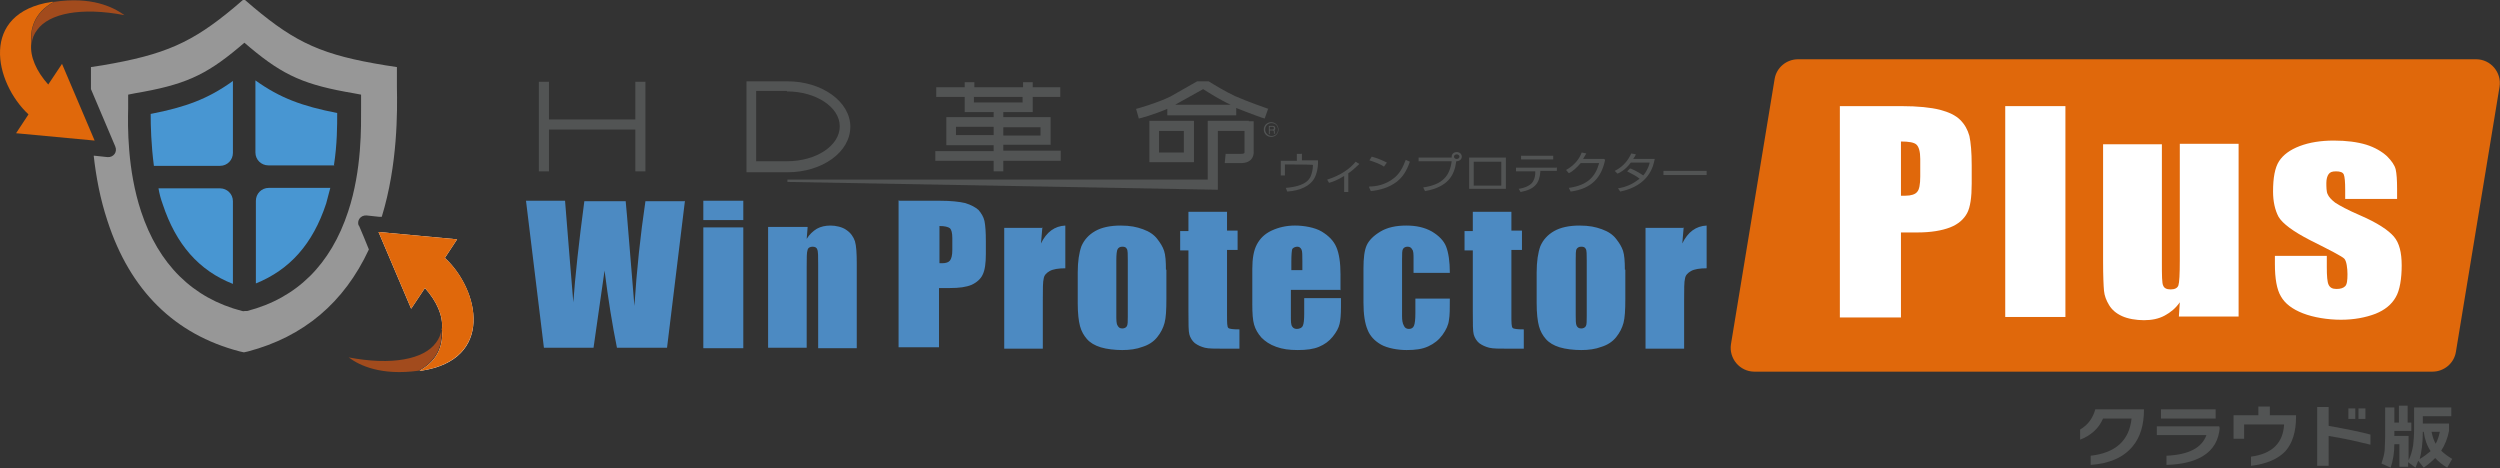<?xml version="1.0" encoding="UTF-8"?>
<svg id="_レイヤー_1" data-name=" レイヤー 1" xmlns="http://www.w3.org/2000/svg" version="1.1" viewBox="0 0 544.2 101.9">
  <rect x="0" y="0" width="544.2" height="101.9" fill="#333333" stroke="none"/>
  <defs>
    <style>
      .cls-1 {
        fill: #000;
      }

      .cls-1, .cls-2, .cls-3, .cls-4, .cls-5, .cls-6, .cls-7, .cls-8 {
        stroke-width: 0px;
      }

      .cls-2 {
        fill: #a24b1d;
      }

      .cls-3 {
        fill: #e0680b;
      }

      .cls-4 {
        fill: #979797;
      }

      .cls-5 {
        fill: #4c8ac2;
      }

      .cls-6 {
        fill: #525454;
      }

      .cls-7 {
        fill: #fff;
      }

      .cls-8 {
        fill: #4896d2;
      }
    </style>
  </defs>
  <g>
    <path class="cls-2" d="M6.9,9.5c.1-1.1.5-2.1,1.2-3,2.6-3.6,9.6-5,19-3.2C24.6,1.5,19.9-.8,11.8.4c-4.4,2.4-5.3,6.1-4.9,9.1Z"/>
    <path class="cls-3" d="M6.2,24.9h0s-2.7,4.1-2.7,4.1l17.1,1.6-7.1-16.7-3,4.5c-2.6-2.9-4-6.1-3.7-8.9-.3-3,.5-6.7,4.9-9.1-.1,0-.3,0-.4,0C-4.6,2.8-1.2,18,6.2,24.9Z"/>
    <g>
      <path class="cls-3" d="M391.4,12.9h147.6c3.2,0,5.6,2.9,5.1,6l-9.5,57.7c-.4,2.5-2.6,4.3-5.1,4.3h-147.6c-3.2,0-5.6-2.9-5.1-6l9.5-57.7c.4-2.5,2.6-4.3,5.1-4.3Z"/>
      <g>
        <path class="cls-7" d="M400.5,23.1h13.4c3.6,0,6.4.3,8.4.8,1.9.5,3.4,1.2,4.4,2.2,1,1,1.6,2.1,2,3.5.3,1.4.5,3.5.5,6.4v4c0,2.9-.3,5.1-1,6.4-.7,1.3-1.9,2.4-3.7,3.1s-4.2,1.1-7.1,1.1h-3.6v18.5h-13.3V23.1ZM413.8,30.9v11.7c.4,0,.7,0,1,0,1.2,0,2.1-.3,2.5-.8.5-.5.7-1.7.7-3.4v-3.8c0-1.6-.3-2.6-.8-3.1-.5-.5-1.7-.7-3.4-.7Z"/>
        <path class="cls-7" d="M449.6,23.1v45.9h-13.1V23.1h13.1Z"/>
        <path class="cls-7" d="M487.3,31.3v37.6h-13l.2-3.1c-.9,1.3-2,2.2-3.3,2.9s-2.8,1-4.5,1-3.5-.3-4.8-.9c-1.3-.6-2.2-1.4-2.8-2.4-.6-1-1-2-1.1-3.1-.1-1.1-.2-3.2-.2-6.5v-25.4h12.8v25.6c0,2.9,0,4.7.3,5.2.2.5.7.8,1.6.8s1.5-.3,1.7-.9c.2-.6.3-2.4.3-5.5v-25.3h12.8Z"/>
        <path class="cls-7" d="M521.8,43.3h-11.3v-2c0-1.7-.1-2.8-.3-3.3-.2-.5-.8-.7-1.7-.7s-1.3.2-1.6.6-.5,1.1-.5,1.9,0,2,.3,2.5c.2.5.7,1.1,1.6,1.8.9.6,2.7,1.6,5.5,2.8,3.7,1.6,6.1,3.2,7.3,4.6,1.2,1.4,1.7,3.5,1.7,6.3s-.4,5.4-1.3,6.9c-.9,1.6-2.4,2.8-4.4,3.6-2.1.8-4.6,1.3-7.5,1.3s-6-.5-8.3-1.4c-2.3-.9-3.9-2.1-4.8-3.7-.9-1.5-1.3-3.9-1.3-7v-1.8h11.3v2.4c0,2,.1,3.3.4,3.9.3.6.8.9,1.7.9s1.5-.2,1.9-.6.5-1.3.5-2.6-.2-2.9-.7-3.4c-.5-.5-3-1.8-7.4-4-3.7-1.9-6-3.6-6.9-5.1-.8-1.5-1.2-3.4-1.2-5.5,0-3,.4-5.2,1.3-6.6.9-1.4,2.4-2.5,4.5-3.3,2.1-.8,4.6-1.2,7.4-1.2s5.1.3,7.1.9c1.9.6,3.4,1.5,4.5,2.5,1,1,1.7,2,1.9,2.9.2.9.3,2.3.3,4.2v2.2Z"/>
      </g>
    </g>
    <g>
      <path class="cls-6" d="M283.4,33.4v1.5h3.5v.8c0,.5-.2,2.2-.9,3.3-.9,1.4-2.8,2.5-5.8,2.7l-.3-.8c2.2-.2,4.6-.7,5.4-2.5.3-.7.5-1.6.5-2.5h0c0-.1-6.1-.1-6.1-.1v2.4h-.9v-3.2h3.5v-1.5h1Z"/>
      <path class="cls-6" d="M293.5,41.8h-.9v-3.5c-1.6,1-2.6,1.3-3.3,1.5l-.4-.7c2.9-.9,5-2.4,6.2-3.9l.8.5c-1.2,1.1-1.7,1.6-2.4,2v4.1Z"/>
      <path class="cls-6" d="M301.3,36.3c-.8-.6-2.3-1.1-3.2-1.4l.5-.8c1.1.3,2.4.8,3.3,1.3l-.6.8ZM298.1,40.6c1.3,0,3.4-.3,5.3-1.8,1.3-1,2-2.4,2.6-4l.9.4c-.7,2-1.5,3.3-2.9,4.4-1.6,1.2-3.6,1.8-5.6,2l-.4-.9Z"/>
      <path class="cls-6" d="M309.8,40.8c4.3-.6,5.8-2.6,6.2-5.7h-7.2v-.8h7.2c0,0,0-.1,0-.2,0-.6.5-1,1.1-1s1.1.4,1.1,1-.5,1-1.2,1c-.4,3.1-1.8,5.6-6.8,6.5l-.4-.8ZM317.1,33.6c-.3,0-.6.2-.6.5s.3.5.6.5.6-.2.6-.5-.3-.5-.6-.5Z"/>
      <path class="cls-6" d="M327.8,34.3v6.8h-8v-6.8h8ZM326.8,35.2h-6v5.2h6v-5.2Z"/>
      <path class="cls-6" d="M338.9,36.4v.8h-3.6v.2c-.2,2.5-1.2,3.8-4.3,4.4l-.4-.7c1.4-.2,2.9-.8,3.3-2,.2-.4.3-1,.3-1.6v-.2s-4.2,0-4.2,0v-.8h8.8ZM338.1,33.9v.8h-7v-.8h7Z"/>
      <path class="cls-6" d="M349.4,34.8c-.8,3.9-3,6.3-7.5,6.9l-.4-.8c4.2-.6,5.8-2.5,6.6-5.4h-4c-.9,1-1.7,1.8-2.6,2.2l-.6-.7c1.8-1,2.9-2.4,3.4-3.8l1,.2c-.2.3-.3.6-.7,1.2h4.6Z"/>
      <path class="cls-6" d="M355,36.7c1.2.5,2.3,1.2,2.7,1.5,1-1.2,1.3-2.3,1.4-2.8h-4.1c-1.2,1.6-2.4,2.2-2.9,2.4l-.6-.6c2-1,3-2.5,3.6-3.8l1,.2c-.1.3-.3.6-.6,1h4.7c-.3,1.7-1.3,5.8-7.5,7.1l-.5-.7c.6-.1,1.9-.3,3.4-1.2.7-.4,1.1-.8,1.3-.9-.6-.5-1.5-1-2.7-1.6l.6-.6Z"/>
      <path class="cls-6" d="M371.5,37.2v.9h-9.4v-.9h9.4Z"/>
      <g>
        <g>
          <path class="cls-6" d="M275.1,28.2c0-.9.7-1.6,1.6-1.6s1.6.7,1.6,1.6-.7,1.6-1.6,1.6-1.6-.7-1.6-1.6M275.4,28.2c0,.7.6,1.4,1.4,1.4s1.4-.6,1.4-1.4-.6-1.4-1.4-1.4-1.4.6-1.4,1.4"/>
          <path class="cls-6" d="M277.3,29.2c0-.1,0-.4,0-.5,0-.1,0-.3-.3-.3h-.6v.8h-.2v-1.8h.8c.3,0,.6.1.6.5s-.1.4-.3.4c.1,0,.2,0,.2.3v.3c0,0,0,.1.1.2h0s-.3,0-.3,0M276.3,28.2h.6c.2,0,.4,0,.4-.3s-.2-.3-.3-.3h-.6v.6"/>
        </g>
        <path class="cls-6" d="M163.6,17.7h-1.1v19.8h8.9s0,0,0,0c7.6,0,13.7-4.4,13.7-9.9s-6.2-9.9-13.7-9.9h-7.8ZM171.3,19.9c6.3,0,11.5,3.4,11.5,7.6s-5.1,7.6-11.5,7.6c0,0-5,0-6.7,0v-15.3h6.7Z"/>
        <path class="cls-6" d="M230.9,32.8h-12.5v-1.3h10.3v-6h-10.3v-1.1h6.4v-3.3h6v-2.1h-6v-1.1h-2.1v1.1h-10.6v-1.1h-2.1v1.1h-6.2v2.1h6.2v3.3h6.3v1.1h-10.3s0,1.1,0,1.1v5h10.3v1.3h-12.7v2.1h12.7v2.3h2.1v-2.3h12.5v-2.1h0ZM212,21.1h10.6v1.2h-10.6v-1.2h0ZM226.5,27.7v1.8h-8.1v-1.8c3.8,0,7.3,0,8.1,0h0ZM208.1,29.4v-1.8c.8,0,4.4,0,8.2,0v1.8h-8.2Z"/>
        <path class="cls-6" d="M258.8,26.3h-8.6v9h9.7v-9h-1.1ZM257.7,28.5v4.7h-5.4v-4.7h5.4Z"/>
        <path class="cls-6" d="M271.9,26.3h-9v12.8h-91.5v.5l93.5,1.7h.2v-12.8h5.8v4.7c0,.1,0,.3-.9.3h-3.2c0-.1-.2,2-.2,2h3.3c2.8.1,3-1.8,3-2.3v-6.8h-1.1Z"/>
        <polygon class="cls-6" points="138.3 17.8 138.3 26 119.5 26 119.5 17.8 117.3 17.8 117.3 37.3 119.5 37.3 119.5 28.2 138.3 28.2 138.3 37.3 140.5 37.3 140.5 17.8 138.3 17.8 138.3 17.8"/>
        <path class="cls-6" d="M276.1,23.7s-4.6-1.6-7.3-2.8c-2.1-1-4.6-2.5-5.7-3.2h-2.5l-5.8,3.3c-2.8,1.4-7.4,2.7-7.5,2.7l.6,2.1c.2,0,3.4-.9,6.2-2.1v1.4h15v-1.6c2.7,1.1,6,2.3,6.2,2.3l.7-2h0ZM255.8,22.8h0s4.5-2.5,6.1-3.4c1.1.7,3.6,2.3,6,3.4h0s-12.1,0-12.1,0h0Z"/>
      </g>
    </g>
    <path class="cls-5" d="M149.1,43.7l-3.9,32h-10.9c-1-4.9-1.9-10.5-2.7-16.8-.4,2.7-1.2,8.3-2.4,16.8h-10.8l-3.9-32h8.5l.9,11.2.9,10.9c.4-5.6,1.2-13,2.4-22h9c.1.9.4,4.4.9,10.6l1,12.2c.5-7.8,1.3-15.4,2.4-22.8h8.5ZM161.8,43.7v4.2h-8.7v-4.2h8.7ZM161.8,49.5v26.3h-8.7v-26.3h8.7ZM175.8,49.5l-.2,2.5c.6-1,1.4-1.7,2.2-2.2.9-.5,1.9-.7,3-.7s2.6.3,3.5,1c.9.6,1.5,1.5,1.8,2.4.3,1,.4,2.6.4,4.9v18.4h-8.4v-18.2c0-1.8,0-2.9-.2-3.3-.1-.4-.5-.6-1-.6s-1,.2-1.1.7c-.2.5-.2,1.7-.2,3.6v17.7h-8.4v-26.3h8.6ZM195.8,43.7h8.8c2.4,0,4.2.2,5.5.5,1.3.4,2.2.9,2.9,1.5.6.7,1.1,1.5,1.3,2.4.2,1,.3,2.4.3,4.4v2.8c0,2-.2,3.5-.7,4.5-.4.9-1.3,1.7-2.4,2.2-1.2.5-2.7.7-4.7.7h-2.4v12.9h-8.8v-32ZM204.5,49.2v8.1c.2,0,.5,0,.6,0,.8,0,1.4-.2,1.7-.6.3-.4.5-1.1.5-2.3v-2.6c0-1.1-.2-1.8-.5-2.1-.4-.3-1.1-.5-2.3-.5ZM226.9,49.5l-.3,3.5c1.2-2.5,3-3.8,5.3-3.9v9.3c-1.5,0-2.7.2-3.4.6-.7.4-1.2.9-1.3,1.6-.2.7-.2,2.3-.2,4.9v10.4h-8.4v-26.3h8.4ZM253.9,58.7v6.4c0,2.4-.1,4.1-.4,5.2-.3,1.1-.8,2.1-1.6,3.1-.8,1-1.9,1.7-3.2,2.1-1.3.5-2.8.7-4.4.7s-3.4-.2-4.7-.6c-1.3-.4-2.3-1-3-1.8-.7-.8-1.2-1.7-1.5-2.8-.3-1.1-.5-2.8-.5-5v-6.7c0-2.4.3-4.3.8-5.7.6-1.4,1.6-2.5,3-3.3,1.4-.8,3.3-1.2,5.5-1.2s3.5.3,4.9.8c1.4.5,2.4,1.2,3.1,2.1.7.9,1.2,1.7,1.5,2.6.3.9.4,2.3.4,4.1ZM245.5,56.7c0-1.3,0-2.2-.2-2.5-.2-.4-.5-.5-1-.5s-.8.2-1,.5c-.2.3-.3,1.2-.3,2.5v11.8c0,1.2,0,2,.3,2.4.2.4.5.6,1,.6s.8-.2,1-.5c.2-.3.2-1.1.2-2.2v-12.1ZM267.1,46v4.2h2.3v4.2h-2.3v14.1c0,1.7,0,2.7.3,2.9.2.2,1,.3,2.4.3v4.2h-3.4c-1.9,0-3.3,0-4.1-.2-.8-.2-1.5-.5-2.2-1-.6-.5-1-1.2-1.2-1.9-.2-.7-.2-2.4-.2-5v-13.3h-1.8v-4.2h1.8v-4.2h8.4ZM291.9,63.1h-10.9v5.7c0,1.2,0,1.9.3,2.3.2.3.5.5,1,.5s1.1-.2,1.3-.7c.2-.4.3-1.3.3-2.6v-3.4h8v1.9c0,1.6-.1,2.9-.3,3.7-.2.9-.7,1.8-1.5,2.8-.8,1-1.8,1.7-3,2.2-1.2.5-2.7.7-4.6.7s-3.3-.2-4.7-.7c-1.4-.5-2.4-1.2-3.2-2-.8-.9-1.3-1.8-1.6-2.8-.3-1-.4-2.5-.4-4.5v-7.6c0-2.3.3-4.1,1-5.4.7-1.3,1.7-2.3,3.2-3,1.5-.7,3.2-1.1,5.1-1.1s4.3.4,5.8,1.3c1.5.9,2.6,2,3.2,3.4.6,1.4.9,3.4.9,5.9v3.5ZM283.5,58.8v-1.9c0-1.4,0-2.2-.2-2.6-.2-.4-.5-.6-.9-.6s-.9.2-1.1.5c-.1.3-.2,1.2-.2,2.7v1.9h2.5ZM315.6,59.4h-7.9v-3c0-1,0-1.8-.3-2.1-.2-.4-.5-.6-1-.6s-.8.2-1,.5c-.2.3-.2,1.1-.2,2.2v12.4c0,.9.1,1.6.4,2.1.2.5.6.7,1.1.7s.9-.2,1.1-.7c.2-.5.3-1.4.3-2.8v-3.1h7.5c0,2.1,0,3.7-.2,4.7-.1,1-.6,2.1-1.4,3.2-.8,1.1-1.8,1.9-3.1,2.5-1.3.6-2.8.8-4.7.8s-4.2-.4-5.6-1.2c-1.4-.8-2.4-1.9-2.9-3.2-.6-1.4-.9-3.4-.9-5.9v-7.5c0-2.2.2-3.9.7-5,.5-1.1,1.5-2.1,3-3,1.5-.9,3.4-1.3,5.6-1.3s4,.4,5.6,1.3c1.5.9,2.6,2,3.1,3.3.5,1.3.8,3.2.8,5.7ZM329,46v4.2h2.3v4.2h-2.3v14.1c0,1.7,0,2.7.3,2.9.2.2,1,.3,2.4.3v4.2h-3.4c-1.9,0-3.3,0-4.1-.2-.8-.2-1.5-.5-2.2-1-.6-.5-1-1.2-1.2-1.9-.2-.7-.2-2.4-.2-5v-13.3h-1.8v-4.2h1.8v-4.2h8.4ZM353.8,58.7v6.4c0,2.4-.1,4.1-.4,5.2-.3,1.1-.8,2.1-1.6,3.1-.8,1-1.9,1.7-3.2,2.1-1.3.5-2.8.7-4.4.7s-3.4-.2-4.7-.6c-1.3-.4-2.3-1-3-1.8-.7-.8-1.2-1.7-1.5-2.8-.3-1.1-.5-2.8-.5-5v-6.7c0-2.4.3-4.3.8-5.7.6-1.4,1.6-2.5,3-3.3,1.4-.8,3.3-1.2,5.5-1.2s3.5.3,4.9.8c1.4.5,2.4,1.2,3.1,2.1.7.9,1.2,1.7,1.5,2.6.3.9.4,2.3.4,4.1ZM345.4,56.7c0-1.3,0-2.2-.2-2.5-.2-.4-.5-.5-1-.5s-.8.2-1,.5c-.2.3-.2,1.2-.2,2.5v11.8c0,1.2,0,2,.2,2.4.2.4.5.6,1,.6s.8-.2,1-.5c.2-.3.2-1.1.2-2.2v-12.1ZM366.5,49.5l-.3,3.5c1.2-2.5,3-3.8,5.3-3.9v9.3c-1.5,0-2.7.2-3.4.6-.7.4-1.2.9-1.3,1.6-.2.7-.2,2.3-.2,4.9v10.4h-8.4v-26.3h8.4Z"/>
    <g>
      <path class="cls-8" d="M72.8,36h-14.4c-1.5,0-2.8-1.2-2.8-2.8v-15.7c5.3,3.8,10.1,5.6,17.8,7.1,0,2.7,0,6.8-.7,11.3Z"/>
      <path class="cls-8" d="M50.7,17.6v15.7c0,1.5-1.2,2.8-2.8,2.8h-14.4c-.6-4.6-.7-8.7-.7-11.3,7.7-1.5,12.5-3.3,17.8-7.1Z"/>
      <path class="cls-8" d="M35.4,44.4c-.4-1.1-.7-2.2-.9-3.4h13.4c1.5,0,2.8,1.2,2.8,2.8v18c-7.4-2.9-12.4-8.6-15.3-17.4Z"/>
      <path class="cls-8" d="M55.7,61.7v-18c0-1.5,1.2-2.8,2.8-2.8h13.4c-.3,1.1-.6,2.2-.9,3.4-2.9,8.8-7.9,14.4-15.3,17.4Z"/>
    </g>
    <g>
      <path class="cls-2" d="M96.1,71.6c-.1,1.1-.5,2.1-1.2,3-2.6,3.6-9.6,5-19,3.2,2.4,1.8,7.1,4,15.2,2.9,4.4-2.4,5.3-6.1,4.9-9.1Z"/>
      <path class="cls-7" d="M96.8,56.2h0s2.7-4.1,2.7-4.1l-17.1-1.6,7.1,16.7,3-4.5c2.6,2.9,4,6.1,3.7,8.9.3,3-.5,6.7-4.9,9.1.1,0,.3,0,.4,0,16-2.4,12.6-17.6,5.2-24.5Z"/>
    </g>
    <path class="cls-3" d="M96.8,56.2h0s2.7-4.1,2.7-4.1l-17.1-1.6,7.1,16.7,3-4.5c2.6,2.9,4,6.1,3.7,8.9.3,3-.5,6.7-4.9,9.1h.4c16-2.5,12.6-17.7,5.2-24.5Z"/>
    <path class="cls-4" d="M78.1,49.2c-.5-1.2.4-2.4,1.7-2.3l2.8.3h.5c3.5-11.4,3.4-23,3.3-28.2,0-.8,0-1.4,0-1.9v-2.5c0,0-2.6-.4-2.6-.4-13.5-2.2-19.3-4.8-28.6-12.6l-2.1-1.8-2.1,1.8c-9.2,7.7-15.1,10.3-28.6,12.6l-2.6.4v2.5c0,.4,0,1.1,0,1.9,0,.1,0,.3,0,.4l4.2,9.9,1.1,2.6c.5,1.2-.4,2.4-1.7,2.3l-2.8-.3h-.2c.5,4.5,1.4,9.4,3,14.2,4.9,15.1,14.6,24.7,28.8,28.4l.9.2.9-.2c12.1-3.2,20.9-10.6,26.3-22.2l-1.1-2.7-1.1-2.6ZM53.7,67.7h-.5c0,.1-.5,0-.5,0-10.8-2.8-18.2-10.2-22-21.7-3-9.1-2.9-18.5-2.8-22.5,0-.7,0-1.2,0-1.5v-1.4s1.5-.3,1.5-.3c10.6-1.8,15.2-3.8,22.5-9.9l1.3-1.1,1.3,1.1c7.3,6.1,11.9,8.1,22.5,9.9l1.6.3v1.4c0,.4,0,.9,0,1.5,0,4,.2,13.4-2.8,22.5-3.8,11.6-11.2,18.9-22,21.7Z"/>
    <path class="cls-1" d="M3.7,23.3h0s0,0,0,0c0,0,0,0,0,0Z"/>
  </g>
  <path class="cls-6" d="M524.3,101.6h-2v-4.9h-1.1c0,1.9-.3,3.6-.8,5.1l-2-.9c.3-.9.6-1.9.7-2.9,0-.7.1-1.7.1-2.9v-6.4h2v3.3h1v-3.7h1.9v3.7h.8v1.8h-3.7v1.1h3.1v5.3c.5-1,.8-2.1,1-3.3.1-.9.2-2.1.2-3.6v-4.6h8.1v1.9h-6.2v1.6h5.7v1.6c-.3,1.6-.9,3.1-1.7,4.3.6.6,1.4,1.2,2.4,1.8l-1.1,1.9c-1-.6-1.9-1.3-2.6-2.1-.7.7-1.5,1.4-2.5,2.1l-1.2-1.5c-.2.5-.4,1-.6,1.5l-1.6-1.2v1ZM526.6,100c1-.6,1.8-1.2,2.5-1.8-.8-1.2-1.3-2.6-1.5-4.2h-.2c0,2.5-.3,4.5-.7,6ZM530.2,96.6c.4-.7.7-1.6.9-2.6h-1.8c.2,1,.5,1.9.9,2.6Z"/>
  <g>
    <path class="cls-6" d="M464.2,97.2c-2,2.4-5,3.7-9.1,4v-2c5.4-.6,8.4-3.3,8.9-8.1h-6.2c-.5,1.1-1.1,2-2,2.8-.9.8-1.9,1.4-3,1.8v-2.2c1.7-1,2.8-2.5,3.3-4.4h10.6c0,3.4-.8,6.1-2.5,8.1Z"/>
    <path class="cls-6" d="M483.2,93c-.2,2.8-1.4,4.9-3.7,6.3-2,1.2-4.6,1.8-7.9,1.9v-2c4.8-.2,7.7-1.7,8.7-4.5h-10.8v-1.9h13.6v.3ZM482.3,91.1h-11.9v-2h11.9v2Z"/>
    <path class="cls-6" d="M499.8,90.8c0,3.2-.8,5.7-2.3,7.4-1.6,1.7-4.1,2.8-7.5,3.2v-2c4.6-.6,7-3,7.2-7h-8.7v3.1h-2.3v-5.1h5.4v-1.9h2.5v1.9h5.7v.4Z"/>
    <path class="cls-6" d="M516,96.8c-2.9-.7-5.9-1.4-9.1-1.9v6.5h-2.5v-12.8h2.5v4.1c3.9.7,6.9,1.3,9.1,1.9v2.2ZM512.7,91.2h-1.5v-2.3h1.5v2.3ZM514.9,91.2h-1.5v-2.3h1.5v2.3Z"/>
  </g>
</svg>